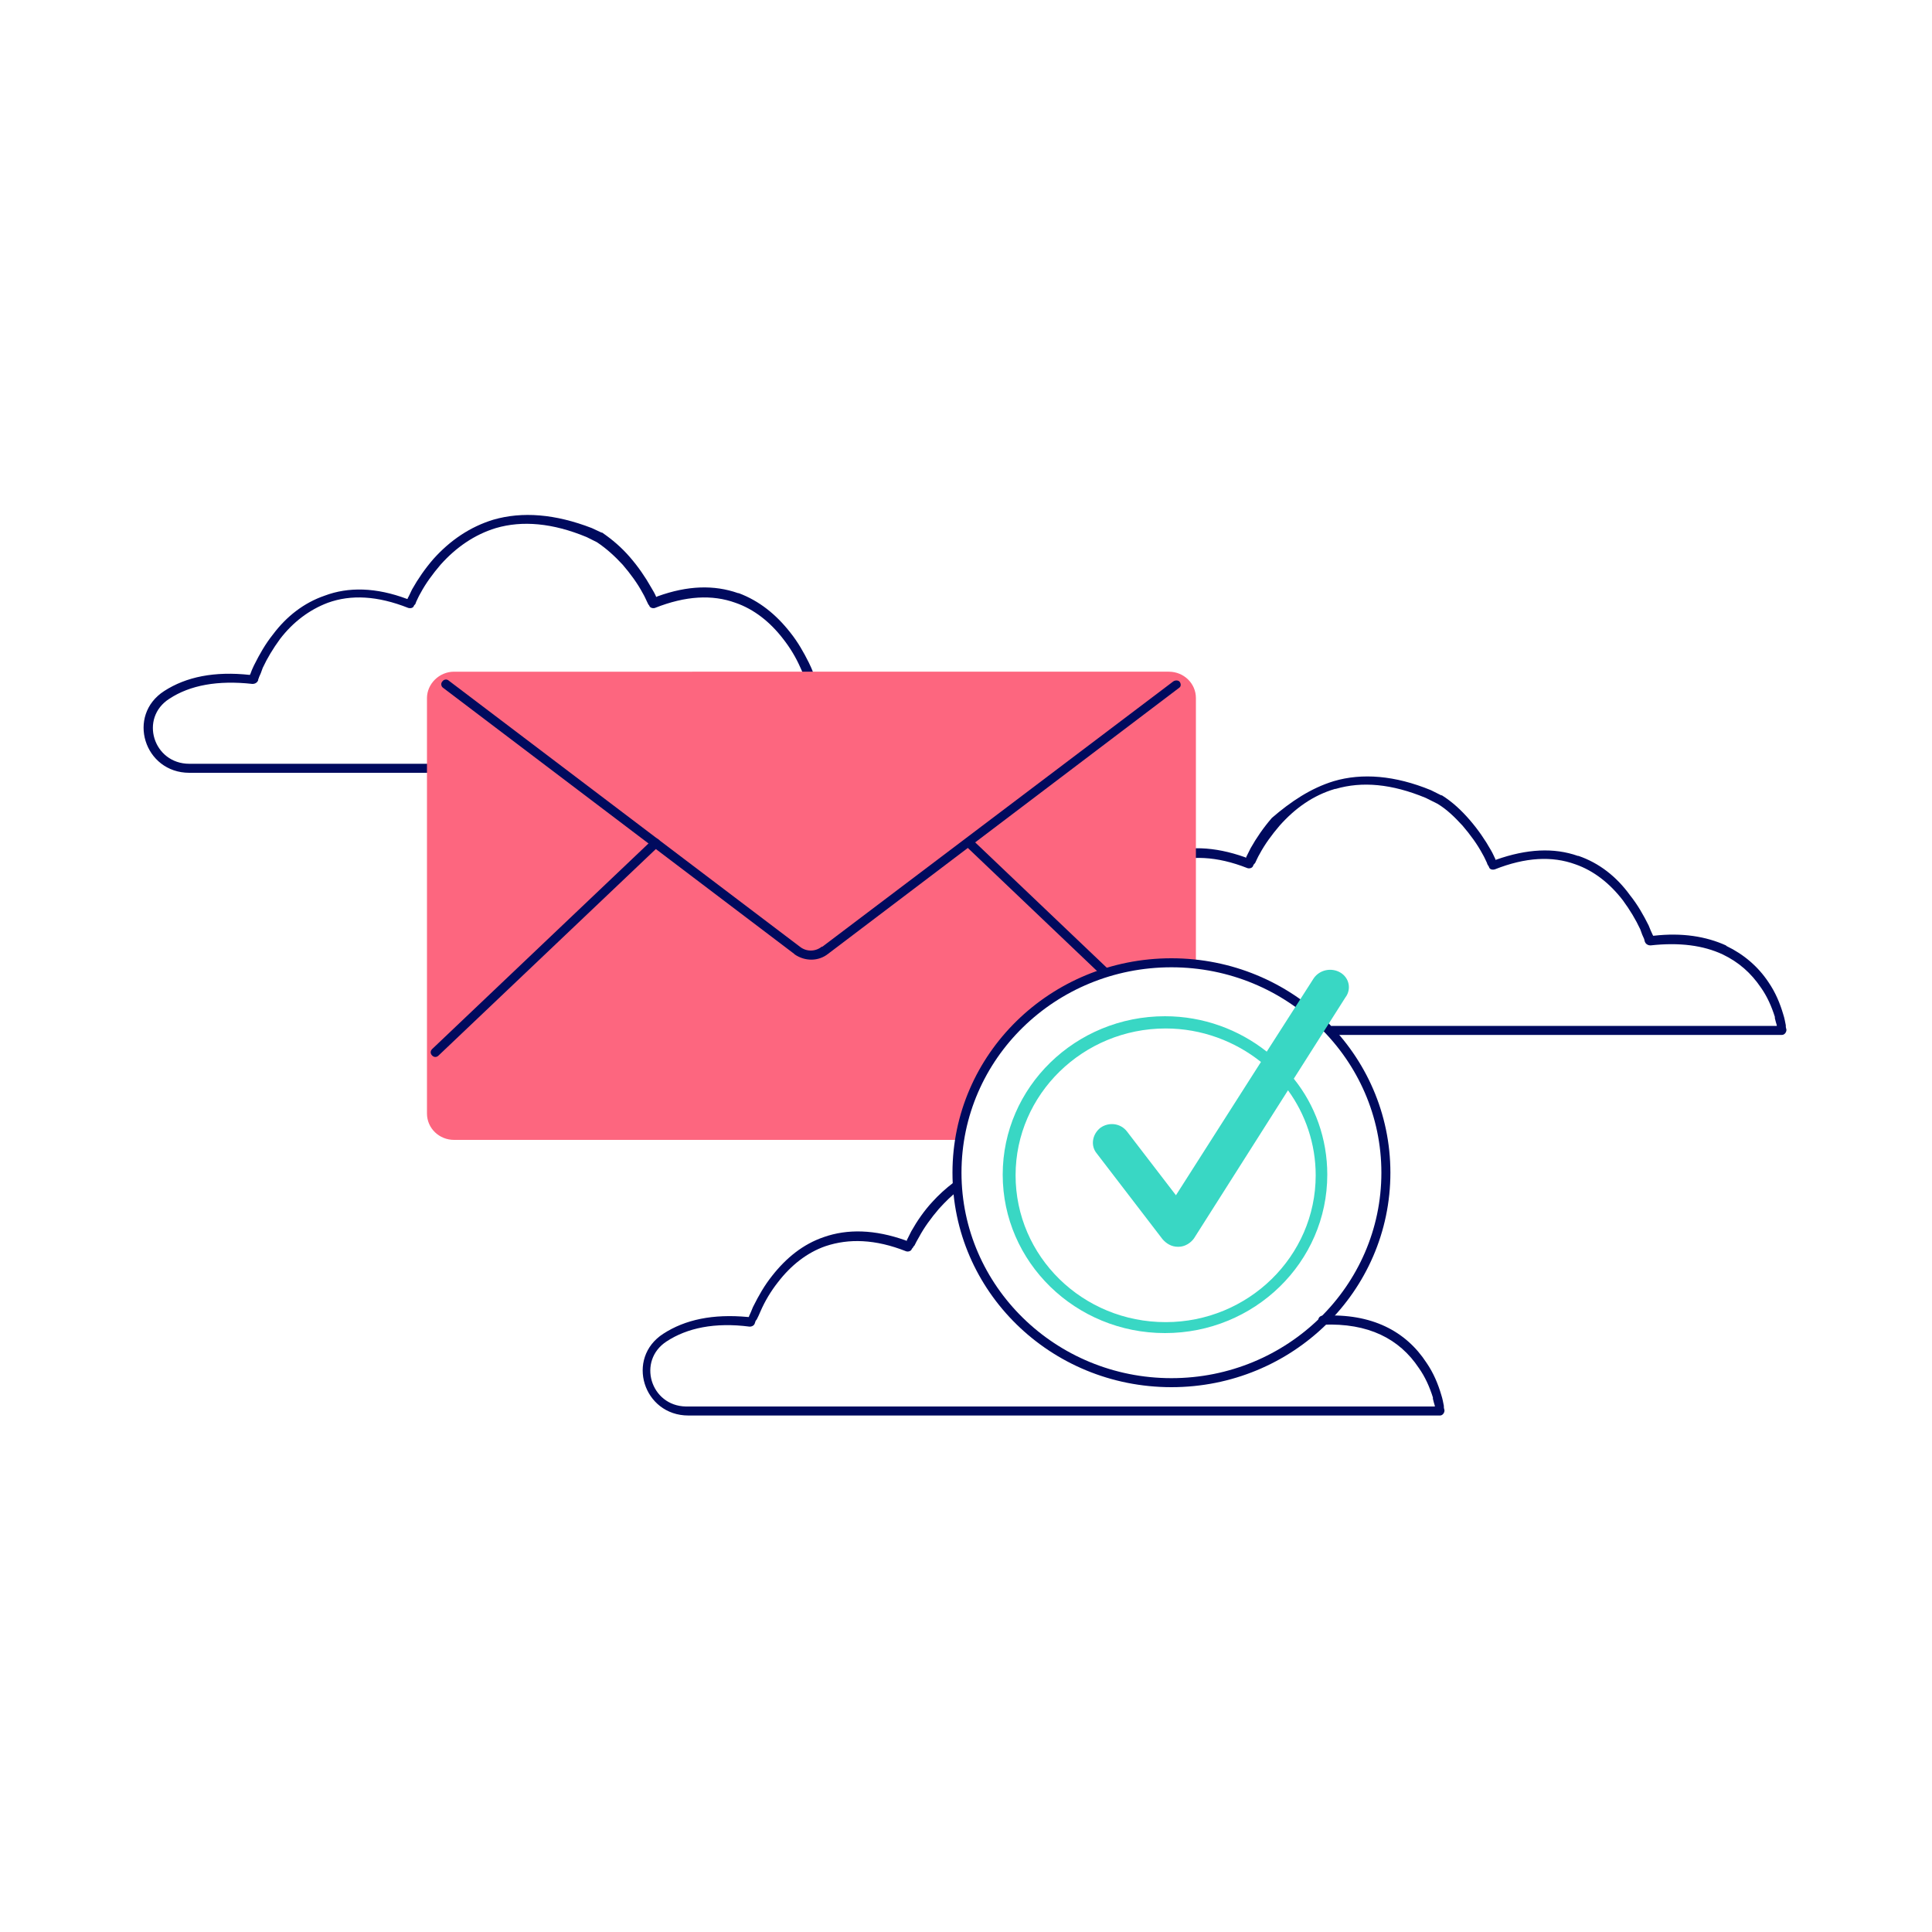 <?xml version="1.0" encoding="utf-8"?>
<!-- Generator: Adobe Illustrator 24.2.3, SVG Export Plug-In . SVG Version: 6.00 Build 0)  -->
<svg version="1.1" id="Capa_1" xmlns="http://www.w3.org/2000/svg" xmlns:xlink="http://www.w3.org/1999/xlink" x="0px" y="0px"
	 viewBox="0 0 300 300" style="enable-background:new 0 0 300 300;" xml:space="preserve">
<style type="text/css">
	.st0{fill-rule:evenodd;clip-rule:evenodd;fill:#000A5E;}
	.st1{fill-rule:evenodd;clip-rule:evenodd;fill:#FD667F;}
	.st2{fill-rule:evenodd;clip-rule:evenodd;fill:#39D7C4;}
</style>
<path class="st0" d="M76.6,80.7c-3.6,1.1-6.7,3.2-9.3,6.1c-1.3,1.5-2.4,3.1-3.3,4.7l-0.1,0.2c-0.2,0.4-0.4,0.9-0.6,1.2l0,0.1l-0.1,0
	c-4.8-1.8-9.1-1.9-12.8-0.5c-3.2,1.1-5.9,3.2-8,6c-1.2,1.5-2.1,3.1-2.9,4.7l-0.1,0.2c-0.2,0.4-0.4,0.9-0.5,1.2l-0.1,0.2l0,0
	c-5.5-0.6-9.9,0.3-13.3,2.5c-5.9,3.8-3.1,12.7,3.9,12.7h116.9c0.4,0,0.8-0.4,0.7-0.8l0-0.1c0-0.1,0-0.3-0.1-0.6
	c-0.1-0.5-0.2-1.1-0.4-1.7c-0.5-1.7-1.3-3.4-2.3-5c-1.6-2.4-3.7-4.3-6.5-5.6l-0.1-0.1c-3.1-1.4-6.8-1.9-11.2-1.5l-0.1,0l0-0.1
	c-0.2-0.5-0.4-1-0.7-1.6c-0.8-1.6-1.7-3.2-2.9-4.7c-2.2-2.8-4.8-4.9-8-6.1l-0.1,0c-3.7-1.3-7.8-1.2-12.5,0.5l-0.2,0.1l0,0
	c-0.2-0.5-0.5-1-0.8-1.5c-0.9-1.6-2-3.2-3.3-4.7c-1.3-1.5-2.7-2.7-4.3-3.8c0,0,0,0-0.1,0l-1.5-0.7l0,0
	C86.2,79.8,81.1,79.4,76.6,80.7z M91.3,83.5l1.4,0.7l0,0c1.5,1,2.8,2.2,4,3.5c1.2,1.4,2.3,2.9,3.1,4.4c0.3,0.5,0.5,1,0.7,1.4
	l0.1,0.2c0,0.1,0.1,0.1,0.1,0.2l0.1,0.1c0.1,0.4,0.6,0.5,0.9,0.4c4.8-1.9,8.9-2.1,12.5-0.8c2.9,1,5.4,3,7.4,5.6
	c1.1,1.4,2,2.9,2.7,4.5c0.2,0.5,0.5,1,0.6,1.5l0.1,0.2c0,0,0,0.1,0,0.1l0.1,0.2c0.1,0.3,0.4,0.5,0.8,0.5c4.5-0.6,8.2-0.1,11.2,1.4
	c2.5,1.2,4.4,2.9,5.9,5.1c1,1.5,1.7,3.1,2.2,4.6l0,0.2c0.1,0.3,0.2,0.6,0.2,0.9l0,0.2H29.4c-5.6,0-7.8-7.1-3.1-10.1
	c3.2-2.1,7.5-2.9,12.9-2.3c0.3,0,0.6-0.1,0.8-0.4l0.1-0.2l0-0.1c0-0.1,0-0.1,0.1-0.2l0-0.1c0.2-0.4,0.4-0.9,0.6-1.5
	c0.7-1.5,1.6-3,2.7-4.5c2-2.6,4.5-4.5,7.4-5.6c3.6-1.3,7.7-1.1,12.5,0.8c0.4,0.1,0.8,0,0.9-0.4l0.1-0.1l0.1-0.1
	c0-0.1,0.1-0.2,0.1-0.3c0.2-0.4,0.4-0.9,0.7-1.4c0.8-1.5,1.9-3,3.1-4.4c2.4-2.7,5.3-4.7,8.6-5.7c4.1-1.2,8.8-0.8,14.1,1.4L91.3,83.5
	z"/>
<path class="st0" d="M148.1,183.6c0.3-0.2,0.8-0.2,1,0.1c0.2,0.3,0.2,0.7-0.1,1c-1.2,0.9-2.2,1.9-3.2,3c-1.2,1.4-2.3,2.9-3.1,4.4
	c-0.3,0.5-0.5,0.9-0.7,1.3l-0.1,0.1c-0.1,0.1-0.1,0.2-0.2,0.3l-0.1,0.1c0,0,0,0,0,0c-0.1,0.4-0.6,0.5-0.9,0.4
	c-4.8-1.9-8.9-2-12.5-0.8c-2.9,1-5.4,3-7.4,5.6c-1.1,1.4-2,2.9-2.7,4.5c-0.2,0.5-0.4,0.9-0.6,1.3l-0.1,0.1c0,0.1-0.1,0.1-0.1,0.2
	l-0.1,0.3l0,0c-0.1,0.3-0.4,0.5-0.8,0.5c-5.4-0.7-9.7,0.2-12.9,2.3c-4.6,3-2.5,10,3,10.1l0.2,0h116.1l0-0.1
	c-0.1-0.3-0.2-0.7-0.3-1.1l0-0.2c-0.5-1.6-1.2-3.2-2.2-4.6c-3-4.5-7.8-7-14.9-6.7c-0.4,0-0.7-0.3-0.7-0.7c0-0.4,0.3-0.7,0.7-0.7
	c7.6-0.4,12.9,2.4,16.1,7.3c1.1,1.6,1.8,3.3,2.3,5c0.2,0.6,0.3,1.2,0.4,1.7l0,0.2c0,0.2,0.1,0.4,0.1,0.5c0,0.4-0.3,0.8-0.7,0.8l0,0
	H106.9c-7,0-9.8-8.9-3.9-12.7c3.4-2.2,7.7-3.1,13.1-2.6l0.2,0l0-0.1c0.2-0.4,0.4-0.9,0.6-1.4l0.1-0.2c0.8-1.6,1.7-3.2,2.9-4.7
	c2.2-2.8,4.8-4.9,8-6c3.7-1.3,7.9-1.2,12.7,0.5l0.2,0.1l0-0.1c0.2-0.4,0.4-0.8,0.6-1.2l0.1-0.2c0.9-1.6,2-3.2,3.3-4.6
	C145.7,185.6,146.9,184.5,148.1,183.6z"/>
<path class="st0" d="M207.1,121.3c4.4-1.3,9.5-0.9,15.1,1.4l0.2,0.1l0,0l1.4,0.7c0,0,0.1,0,0.1,0c1.6,1,3,2.3,4.3,3.8
	c1.3,1.5,2.4,3.1,3.3,4.7c0.3,0.5,0.5,1,0.7,1.4l0,0.1l0.1,0c4.8-1.7,9-1.9,12.7-0.6l0.1,0c3.2,1.1,5.9,3.2,8,6.1
	c1.2,1.5,2.1,3.1,2.9,4.7c0.2,0.5,0.4,1,0.6,1.4l0.1,0.2l0.1,0c4.4-0.5,8.1,0.1,11.2,1.5l0.1,0.1c2.7,1.3,4.9,3.2,6.5,5.6
	c1.1,1.6,1.8,3.3,2.3,5c0.2,0.6,0.3,1.2,0.4,1.7l0,0.2c0,0.2,0.1,0.4,0.1,0.5c0,0.4-0.3,0.8-0.7,0.8l0,0h-69.8
	c-0.4,0-0.7-0.3-0.7-0.7c0-0.4,0.3-0.7,0.7-0.7l0,0l69,0l0-0.1c-0.1-0.3-0.2-0.7-0.3-1.1l0-0.2c-0.5-1.6-1.2-3.2-2.2-4.6
	c-1.5-2.2-3.4-3.9-5.9-5.1c-3-1.4-6.7-1.9-11.2-1.4c-0.3,0-0.6-0.1-0.8-0.4l-0.1-0.2c0-0.1-0.1-0.3-0.1-0.4
	c-0.2-0.4-0.4-0.9-0.6-1.5c-0.7-1.5-1.6-3-2.7-4.5c-2-2.6-4.5-4.6-7.4-5.6c-3.6-1.3-7.7-1.1-12.5,0.8c-0.4,0.1-0.8,0-0.9-0.4
	l-0.1-0.2l-0.1-0.1c0-0.1-0.1-0.2-0.1-0.3c-0.2-0.4-0.4-0.9-0.7-1.4c-0.8-1.5-1.9-3-3.1-4.4c-1.2-1.3-2.4-2.5-3.9-3.4l-0.2-0.1
	l-1.4-0.7l-0.2-0.1c-5.3-2.2-9.9-2.6-14-1.4l-0.1,0c-3.4,1-6.2,3-8.6,5.7c-1.2,1.4-2.3,2.9-3.1,4.4c-0.3,0.5-0.5,1-0.7,1.4l-0.1,0.1
	c0,0,0,0.1-0.1,0.1l-0.1,0.2c0,0,0,0,0,0c-0.1,0.4-0.6,0.5-0.9,0.4c-4.8-1.9-8.9-2-12.5-0.8c-2.9,1-5.4,3-7.4,5.6
	c-1.1,1.4-2,2.9-2.7,4.5c-0.2,0.5-0.4,0.9-0.6,1.3l-0.1,0.1c0,0.1-0.1,0.1-0.1,0.2l-0.1,0.3l0,0c-0.1,0.3-0.4,0.5-0.8,0.5
	c-5.4-0.7-9.7,0.2-12.9,2.3c-0.3,0.2-0.8,0.1-1-0.2c-0.2-0.3-0.1-0.8,0.2-1c3.4-2.2,7.7-3.1,13.1-2.6l0.2,0l0-0.1
	c0.2-0.4,0.4-0.9,0.6-1.4l0.1-0.2c0.8-1.6,1.7-3.2,2.9-4.7c2.2-2.8,4.8-4.9,8-6c3.7-1.3,7.9-1.2,12.7,0.5l0.2,0.1l0-0.1
	c0.2-0.4,0.4-0.8,0.6-1.2l0.1-0.2c0.9-1.6,2-3.2,3.3-4.7C200.4,124.5,203.5,122.4,207.1,121.3z"/>
<path class="st1" d="M181.9,149.5c1.3,0,2.6,0.1,3.8,0.2v-41.3c0-2.3-1.9-4.1-4.2-4.1H70.5c-2.3,0-4.2,1.9-4.2,4.1v64.5
	c0,2.3,1.9,4.1,4.2,4.1H149C151.5,161.4,165.2,149.5,181.9,149.5z"/>
<path class="st0" d="M182.2,105.8c0.3-0.2,0.8-0.2,1,0.1c0.2,0.3,0.2,0.7-0.1,0.9l0,0l-54.5,41.3c-1.5,1.2-3.6,1.2-5.2,0.1l-0.1-0.1
	l-54.5-41.3c-0.3-0.2-0.4-0.7-0.1-1c0.2-0.3,0.7-0.4,1-0.1l0,0l54.5,41.3c1,0.8,2.4,0.8,3.4,0l0.1,0L182.2,105.8z"/>
<path class="st0" d="M101.3,130.4c0.3-0.3,0.7-0.3,1,0c0.3,0.3,0.3,0.7,0,1l0,0l-34.2,32.5c-0.3,0.3-0.7,0.3-1,0
	c-0.3-0.3-0.3-0.7,0-1l0,0L101.3,130.4z"/>
<path class="st0" d="M150,130.4c0.3-0.3,0.7-0.3,1,0l0,0l21,20c0.3,0.3,0.3,0.7,0,1c-0.3,0.3-0.7,0.3-1,0l0,0l-21-20
	C149.7,131.2,149.7,130.7,150,130.4z"/>
<path class="st0" d="M181.9,148.8c-18.8,0-34,14.9-34,33.3c0,18.4,15.2,33.3,34,33.3s34-14.9,34-33.3
	C215.9,163.7,200.7,148.8,181.9,148.8z M181.9,150.2c18,0,32.6,14.3,32.6,31.9c0,17.6-14.6,31.9-32.6,31.9s-32.6-14.3-32.6-31.9
	C149.3,164.4,163.9,150.2,181.9,150.2z"/>
<path class="st2" d="M208.1,151c-1.4-0.8-3.2-0.4-4.1,0.9l-7.3,11.4c-4.3-3.4-9.8-5.5-15.8-5.5c-13.9,0-25.2,11-25.2,24.6
	c0,13.6,11.3,24.6,25.2,24.6c13.9,0,25.2-11,25.2-24.6c0-5.6-1.9-10.8-5.2-14.9l8-12.6C209.9,153.6,209.5,151.8,208.1,151z
	 M204.3,182.5c0,12.6-10.5,22.8-23.3,22.8c-12.9,0-23.3-10.2-23.3-22.8c0-12.6,10.5-22.8,23.3-22.8c5.6,0,10.8,2,14.8,5.2
	l-13.2,20.7l-7.6-9.9c-1-1.3-2.8-1.5-4.1-0.6c-1.3,1-1.6,2.8-0.6,4l10.2,13.3c0.6,0.7,1.4,1.2,2.4,1.2c0,0,0.1,0,0.1,0
	c1,0,1.9-0.6,2.4-1.3l14.6-23C202.7,173,204.3,177.6,204.3,182.5z"/>
</svg>
